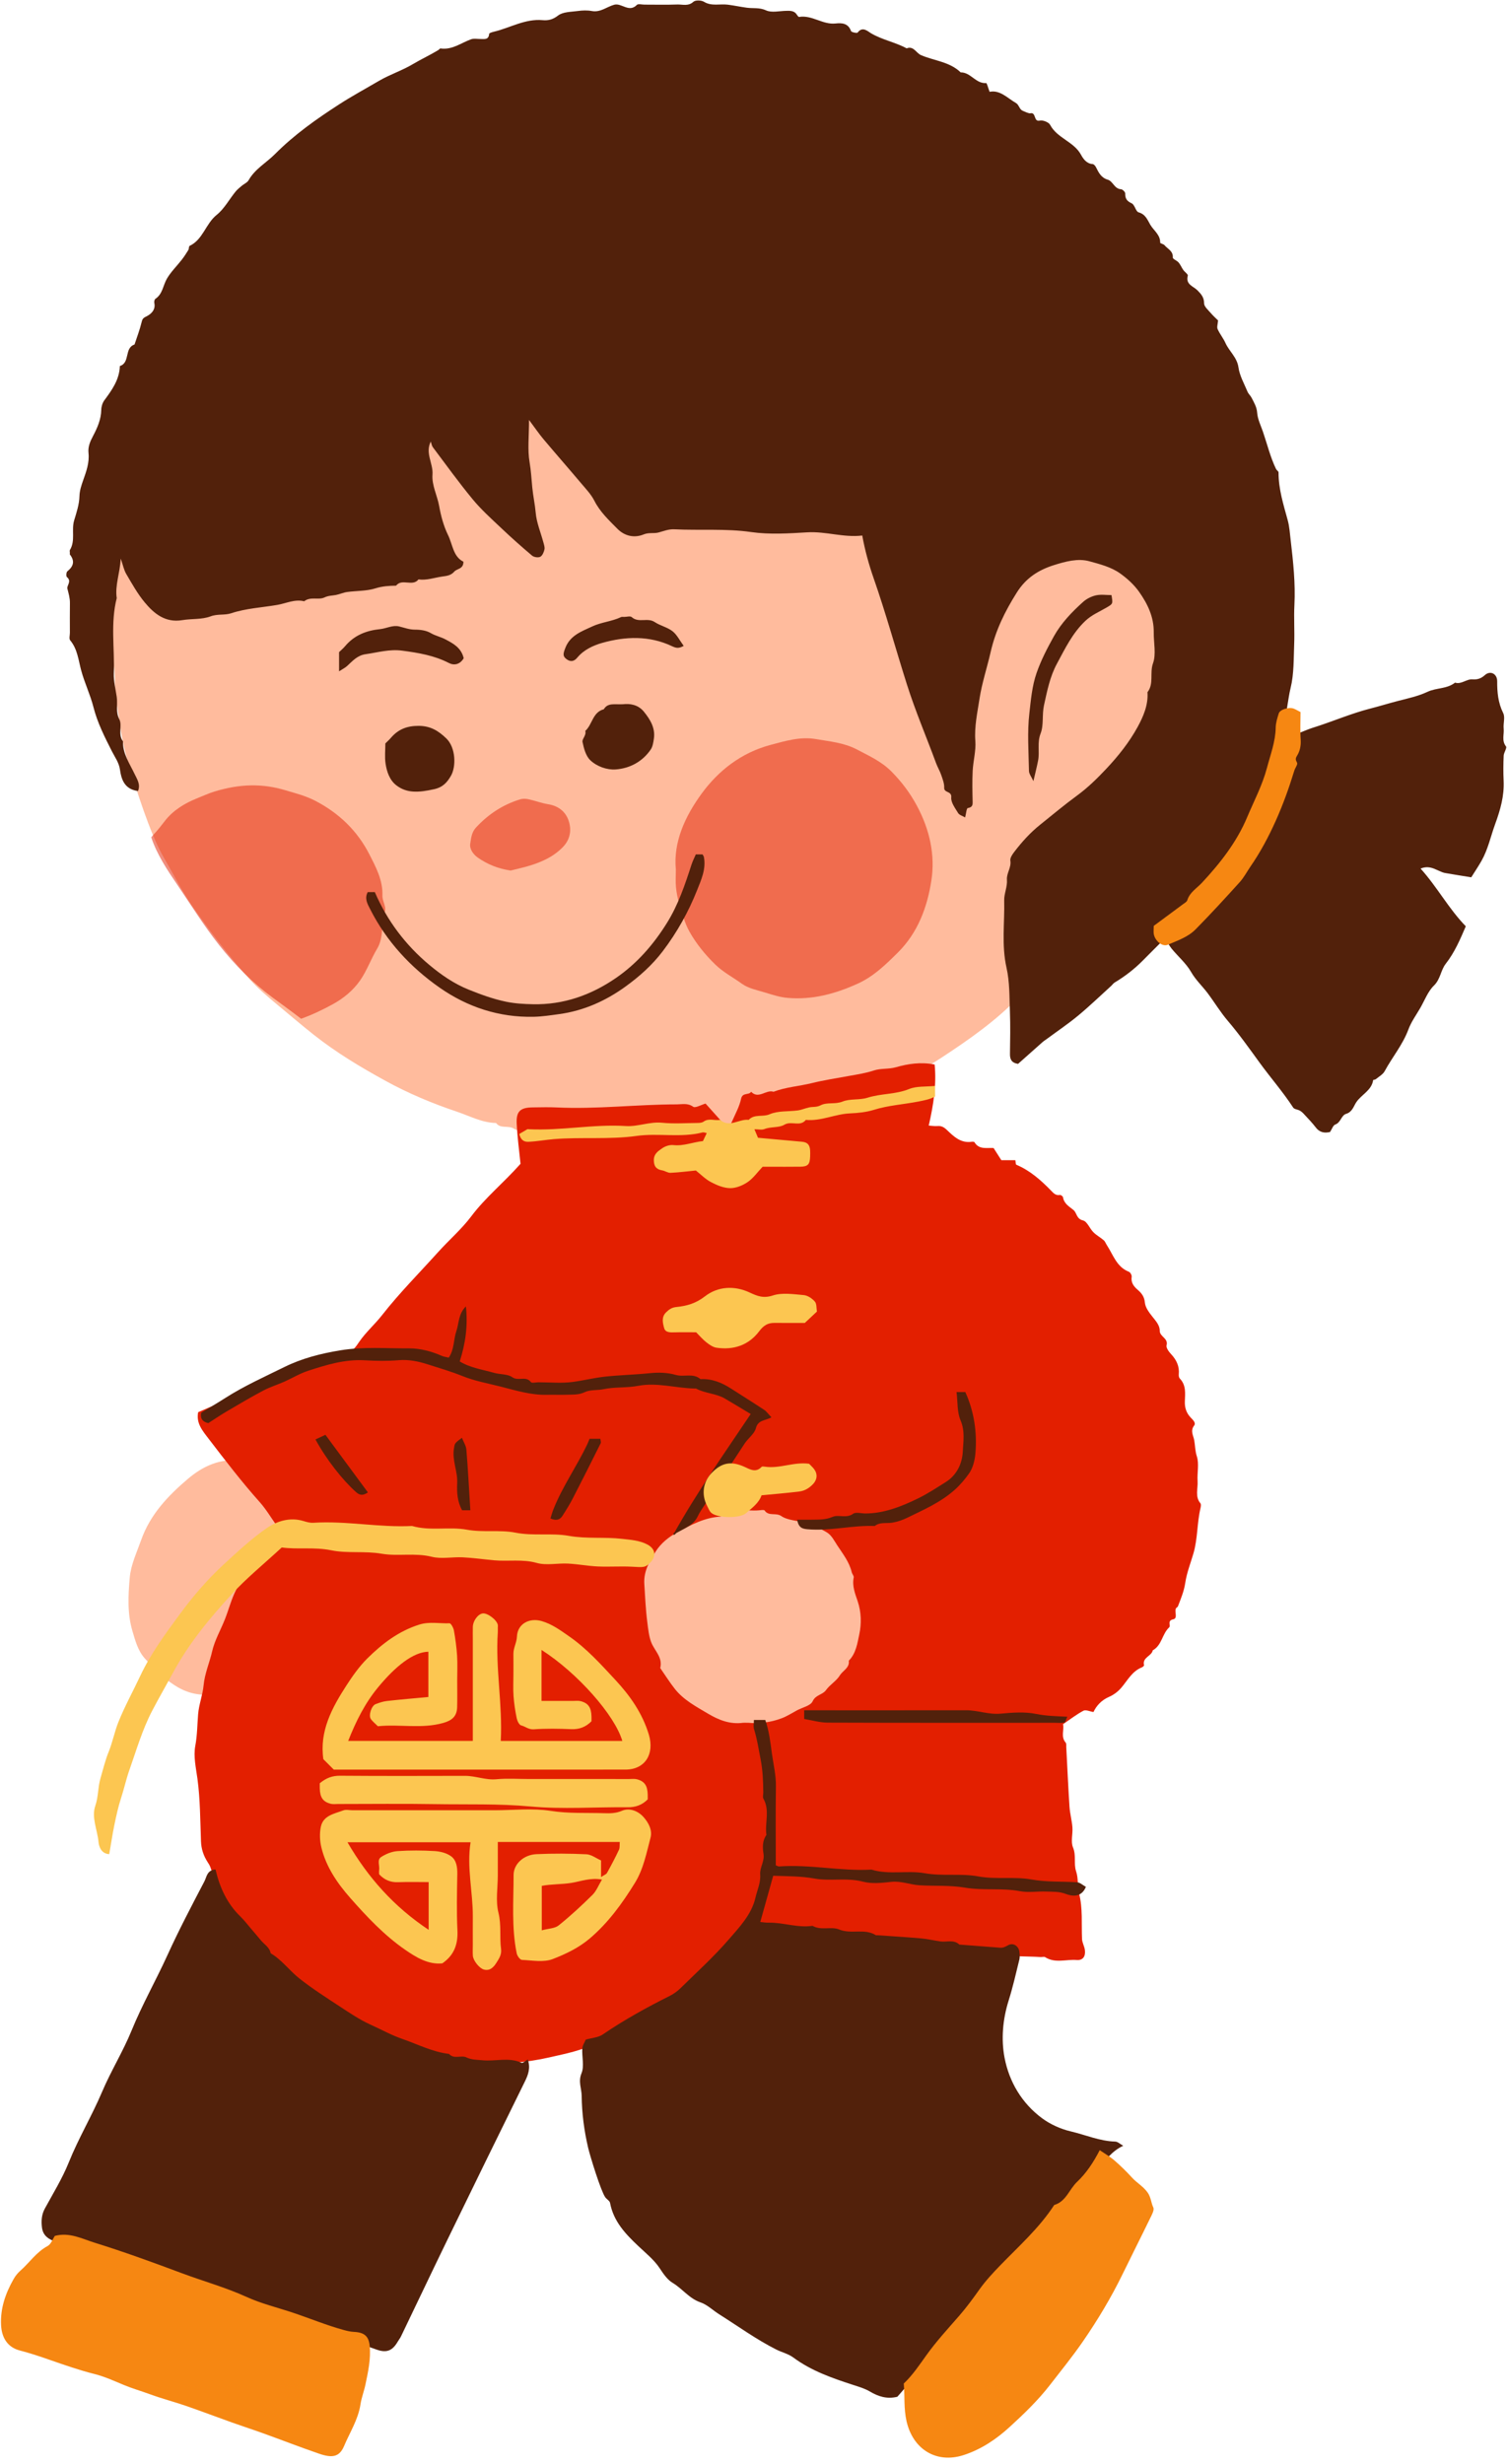 <?xml version="1.0" encoding="UTF-8" standalone="no"?><svg xmlns="http://www.w3.org/2000/svg" xmlns:xlink="http://www.w3.org/1999/xlink" fill="#000000" height="501.4" preserveAspectRatio="xMidYMid meet" version="1" viewBox="-0.2 -0.1 306.7 501.4" width="306.7" zoomAndPan="magnify"><g><g id="change1_1"><path d="M131.814,232.228c-4.035,0-7.214,0.021-10.392-0.009c-1.522-0.015-3.009,0.094-4.535-0.554 c-1.25-0.531-2.741,0.102-4.207-0.601c-1.169-0.561-2.749-0.107-4.161-0.678 c-1.273-0.515-3.004-0.11-4.096-0.801c-1.206-0.763-2.759,0.08-3.669-1.17 c-2.856-0.047-5.337-1.418-7.95-2.294c-5.025-1.683-9.907-3.736-14.555-6.288 c-5.07-2.784-10.015-5.743-14.583-9.36c-2.497-1.977-4.901-4.037-7.346-6.062 c-2.009-1.664-3.994-3.338-5.722-5.261c-4.279-4.763-8.178-9.827-11.82-15.105 c-2.094-3.033-3.719-6.33-5.561-9.488c-1.298-2.225-2.334-4.739-3.27-7.205 c-1.253-3.299-2.335-6.666-3.402-10.032c-0.656-2.068-1.249-4.167-1.689-6.289 c-0.594-2.866-0.901-5.802-1.431-8.66c-0.483-2.604,0.031-5.237-0.602-7.681 c-0.647-2.496-0.487-4.931-0.494-7.391c-0.004-1.607,0.469-3.209,0.571-4.823 c0.106-1.688-0.498-3.632,0.152-5.024c0.875-1.875,0.073-3.795,0.959-5.655c0.746-1.566,0.296-3.664,0.876-5.355 c1.466-4.275,2.28-8.729,4.085-12.93c1.665-3.876,3.376-7.711,5.21-11.51c1.819-3.767,4.125-7.211,6.358-10.708 c2.604-4.081,5.685-7.779,9.175-11.155c1.781-1.723,3.233-3.782,4.991-5.533c1.907-1.901,3.819-3.893,6.056-5.339 c2.205-1.425,3.84-3.612,6.351-4.572c5.287-4.65,11.649-7.56,17.817-10.713 c3.99-2.04,8.246-3.722,12.563-4.913c3.906-1.078,7.814-2.246,11.861-2.943c2.803-0.483,5.754-0.637,8.452-1.762 c3.032,0.456,5.948-0.692,8.954-0.644c2.542,0.041,5.096,0.156,7.625-0.025c4.296-0.307,8.568,0.23,12.752,0.801 c4.694,0.64,9.406,1.477,14.02,2.86c3.104,0.93,6.293,1.653,9.372,2.728c1.389,0.485,2.837,0.839,4.161,1.462 c4.17,1.962,8.37,3.881,12.415,6.082c4.833,2.629,9.325,5.78,13.748,9.092 c5.223,3.911,9.741,8.503,14.195,13.165c3.839,4.018,6.992,8.637,10.011,13.311 c2.675,4.141,5.042,8.46,6.996,12.991c1.749,4.056,3.235,8.199,4.515,12.438 c1.098,3.637,1.758,7.335,2.569,11.023c1.749,7.957,0.963,15.972,1.183,23.965 c0.026,0.953,0.011,1.907,0.002,2.86c-0.013,1.321-0.014,2.595-0.578,3.893c-0.508,1.169,0.563,2.726-0.691,3.844 c0.296,2.496-0.769,4.746-1.256,7.104c-0.9,4.357-2.393,8.528-3.953,12.669 c-1.137,3.02-2.344,6.039-3.834,8.895c-2.385,4.569-5.08,8.974-8.058,13.191 c-1.528,2.163-3.243,4.19-4.87,6.272c-2.993,3.829-6.629,6.993-9.966,10.461 c-4.619,4.801-10.055,8.603-15.588,12.239c-4.527,2.975-9.353,5.444-14.303,7.654 c-1.611,0.719-3.284,1.29-4.911,1.955c-1.636,0.669-3.288,1.272-4.933,1.906 c-1.644,0.634-3.472,0.794-4.949,1.86c-3.354,0.019-6.349,1.745-9.689,2.023 c-1.134,0.094-2.38,0.322-3.55,0.568c-1.184,0.25-2.405,0.366-3.545,0.65 C140.768,232.872,135.839,231.825,131.814,232.228z M147.91,304.687c-1.749-0.056-3.353,0.541-4.951,1.089 c-5.683,1.948-9.283,4.677-13.029,9.106c-1.595,1.886-2.34,4.136-3.578,6.151 c-1.391,2.265-0.909,4.87-1.652,7.253c-0.478,1.533,0.246,3.198,0.482,4.807c0.339,2.306,1.013,4.479,2.042,6.473 c1.772,3.436,4.593,6.035,7.654,8.348c0.791,0.598,1.61,1.204,2.506,1.609c3.934,1.774,9.517,2.876,12.787,2.819 c1.185-0.021,2.36-0.535,3.548-0.573c1.942-0.062,3.706-0.737,5.499-1.32c1.018-0.332,2.017-0.766,2.962-1.272 c1.047-0.56,2.146-1.121,3.005-1.915c2.433-2.251,4.86-4.527,7.078-6.984c1.101-1.219,2.051-2.764,2.514-4.325 c0.708-2.387,1.634-4.786,1.362-7.39c-0.109-1.047-0.094-2.121-0.003-3.171c0.243-2.823-0.914-5.263-1.888-7.796 c-1.066-2.77-2.942-4.876-5.069-6.78c-4.146-3.711-8.896-6.08-14.601-6.117 c-0.847-0.005-1.693-0.001-2.54-0.001C150.661,304.696,149.284,304.731,147.91,304.687z M43.418,339.299 c1.707-4.581,2.939-9.349,5.29-13.69c2.151-3.972,4.174-8.014,6.327-12.167c0.584,0.202,1.24,0.269,1.673,0.614 c0.823,0.655,1.538,1.452,2.262,2.224c0.698,0.745,1.38,0.584,2.347,0.082c-1.068-1.618-2.066-3.093-3.026-4.593 c-0.966-1.51-1.473-3.22-3.045-4.457c-1.363-1.072-2.043-2.966-3.242-4.303 c-1.255-1.4-2.474-2.892-4.66-4.073c2.304,0.319,1.624-0.832,1.48-1.805 c-4.2-0.553-7.784,1.153-10.755,3.674c-4.04,3.428-7.708,7.259-9.559,12.515 c-0.883,2.507-2.079,5.003-2.303,7.583c-0.311,3.586-0.524,7.278,0.53,10.844 c0.587,1.985,1.127,4.05,2.523,5.611c1.796,2.008,3.706,3.932,5.994,5.421c2.403,1.564,4.704,2.183,7.762,1.94 c0.459-0.036,0.892-0.392,1.816-0.823C42.682,342.669,42.891,340.715,43.418,339.299z" fill="#ffbb9d"/></g><g id="change2_1"><path d="M105.734,236.72c-0.262-2.649-0.643-5.409-0.777-8.18c-0.122-2.53,0.746-3.282,3.313-3.302 c1.589-0.012,3.18-0.068,4.765,0.009c8.191,0.398,16.343-0.613,24.52-0.622 c1.086-0.001,2.193-0.318,3.313,0.481c0.448,0.319,1.629-0.39,2.524-0.644c1.511,1.685,2.957,3.298,4.575,5.104 c0.226-0.4,0.571-0.904,0.81-1.455c0.662-1.526,1.507-3.022,1.847-4.622c0.291-1.367,1.586-0.673,2.043-1.43 c1.519,1.59,3.038-0.508,4.557,0c2.517-0.958,5.228-1.123,7.824-1.764c2.393-0.59,4.912-0.979,7.379-1.428 c1.756-0.319,3.515-0.573,5.238-1.143c1.41-0.466,2.96-0.22,4.486-0.657c2.446-0.7,5.041-1.107,7.864-0.55 c0.402,4.029-0.212,8.131-1.203,12.425c0.599,0.036,1.198,0.142,1.784,0.091c0.807-0.07,1.343,0.255,1.911,0.798 c1.402,1.339,2.818,2.73,5.036,2.405c0.191-0.028,0.515-0.017,0.58,0.093c0.928,1.572,2.542,1.087,3.889,1.18 c0.562,0.881,1.048,1.642,1.581,2.477c0.93,0,1.853,0,2.848,0c0.076,0.382,0.052,0.864,0.203,0.928 c2.771,1.167,4.958,3.106,7.02,5.215c0.517,0.529,0.968,1.099,1.856,0.935c0.181-0.033,0.591,0.272,0.621,0.463 c0.202,1.298,1.219,1.861,2.115,2.582c0.728,0.586,0.577,1.808,1.95,2.132c0.843,0.199,1.349,1.634,2.116,2.404 c0.623,0.625,1.437,1.055,2.109,1.637c0.286,0.247,0.419,0.666,0.636,0.997c1.294,1.969,1.976,4.436,4.493,5.419 c0.284,0.111,0.601,0.686,0.555,0.994c-0.182,1.212,0.412,1.968,1.247,2.687 c0.786,0.677,1.335,1.396,1.444,2.602c0.089,0.987,0.852,1.988,1.513,2.829c0.694,0.883,1.511,1.748,1.505,2.862 c-0.007,1.265,1.782,1.512,1.391,2.987c-0.13,0.489,0.461,1.301,0.915,1.785 c1.109,1.184,1.731,2.486,1.571,4.134c-0.027,0.278,0.04,0.662,0.219,0.847c1.305,1.353,1.077,3.043,1.016,4.661 c-0.05,1.312,0.345,2.399,1.225,3.31c0.455,0.471,1.075,1.046,0.664,1.589 c-0.829,1.093-0.157,1.998,0.022,3.003c0.192,1.083,0.167,2.141,0.531,3.268c0.495,1.535,0.035,3.355,0.15,5.042 c0.102,1.507-0.575,3.128,0.588,4.522c0.156,0.187,0.084,0.632,0.012,0.933c-0.727,3.046-0.561,6.229-1.444,9.25 c-0.58,1.984-1.359,3.941-1.661,5.968c-0.255,1.714-0.892,3.235-1.495,4.8 c-0.07,0.181-0.356,0.278-0.427,0.458c-0.282,0.723,0.418,1.986-0.516,2.178 c-1.321,0.271-0.443,1.277-0.834,1.637c-1.45,1.336-1.48,3.661-3.34,4.673 c-0.24,1.211-2.175,1.429-1.781,3.035c0.026,0.107-0.25,0.362-0.43,0.433c-2.033,0.797-2.936,2.702-4.254,4.216 c-0.647,0.742-1.519,1.394-2.421,1.784c-1.603,0.694-2.608,1.855-3.185,3.091 c-0.748-0.115-1.569-0.516-2.045-0.264c-1.405,0.742-2.674,1.742-4.151,2.746c0.27,1.18-0.51,2.549,0.549,3.762 c0.165,0.188,0.093,0.593,0.109,0.899c0.215,4.043,0.391,8.088,0.657,12.127c0.092,1.403,0.485,2.785,0.594,4.188 c0.106,1.369-0.373,2.917,0.118,4.089c0.692,1.651,0.116,3.342,0.621,4.833c0.519,1.53,0.24,3.074,0.61,4.516 c0.791,3.083,0.471,6.185,0.607,9.281c0.034,0.767,0.495,1.508,0.587,2.282c0.156,1.298-0.44,2.105-1.667,2.004 c-2.138-0.177-4.379,0.726-6.425-0.579c-0.226-0.144-0.625,0.001-0.941-0.023c-2.772-0.206-5.697,0.056-8.272-0.769 c-2.501-0.801-5.165,0.326-7.464-1.129c-0.076-0.048-0.208,0.001-0.314-0.007 c-2.984-0.211-5.97-0.388-8.949-0.651c-1.298-0.115-2.577-0.424-3.869-0.615c-1.293-0.191-2.722,0.464-3.873-0.633 c-0.056-0.053-0.206,0.001-0.311-0.008c-2.666-0.21-5.335-0.39-7.996-0.648c-1.402-0.136-2.796-0.386-4.185-0.629 c-1.288-0.226-2.745,0.641-3.886-0.609c-0.097-0.106-0.41-0.041-0.618-0.016 c-3.44,0.414-6.758-1.224-10.438-0.495c-1.024,1.739-2.724,3.231-3.91,5.155 c-0.593,0.962-1.588,1.672-2.374,2.52c-3.729,4.024-7.814,7.652-12.492,10.518 c-2.502,1.533-5.01,3.057-7.793,4.181c-2.732,1.103-5.413,2.274-8.262,3.073 c-1.633,0.458-3.281,0.792-4.924,1.173c-4.663,1.082-9.362,1.367-14.103,1.177 c-1.503-0.06-2.985,0.31-4.555-0.508c-1.255-0.654-3.075,0.361-4.452-0.733 c-2.761,0.039-5.245-1.028-7.795-1.888c-4.038-1.362-9.36-3.921-12.963-6.308 c-4.225-2.799-8.142-5.949-11.528-9.705c-2.171-2.408-4.241-4.924-5.972-7.685 c-0.645-1.029-1.475-1.959-2.219-2.858c-2.527-3.054-4.192-6.478-5.427-10.178 c-0.123-0.367-0.348-0.707-0.561-1.037c-0.831-1.284-1.295-2.655-1.354-4.212 c-0.162-4.256-0.151-8.544-0.721-12.75c-0.306-2.257-0.846-4.544-0.437-6.723 c0.404-2.156,0.397-4.282,0.573-6.424c0.163-1.978,0.93-3.926,1.111-5.843c0.232-2.457,1.218-4.635,1.748-6.957 c0.516-2.257,1.743-4.347,2.603-6.532c0.789-2.004,1.319-4.133,2.302-6.032c1.226-2.372,2.777-4.579,4.227-6.831 c1.292-2.006,2.639-3.976,4.052-6.098c-1.185-1.662-2.205-3.408-3.525-4.886 c-3.675-4.115-7.016-8.481-10.368-12.854c-1.308-1.706-2.577-3.19-2.14-5.423 c2.944-1.284,5.955-2.471,8.849-3.895c2.828-1.392,5.646-2.914,8.747-3.389c3.274-0.502,6.063-2.538,9.476-2.712 c0.531-0.531,1.117-1.144,1.735-1.723c0.292-0.274,0.683-0.725,0.963-0.681c1.65,0.263,2.206-0.753,3.023-1.939 c1.34-1.945,3.174-3.541,4.637-5.411c3.53-4.51,7.563-8.556,11.383-12.799c2.232-2.479,4.793-4.677,6.785-7.328 C98.586,243.577,102.274,240.61,105.734,236.72z M152.172,350.465c1.96,0.209,4.395-0.04,6.719-0.919 c1.093-0.413,2.095-1.071,3.134-1.625c1.099-0.585,2.749-0.925,3.159-1.826c0.616-1.356,2.009-1.282,2.728-2.288 c0.789-1.104,2.114-1.846,2.812-2.986c0.604-0.988,2.021-1.522,1.819-2.987c1.486-1.49,1.768-3.628,2.148-5.425 c0.442-2.093,0.423-4.43-0.356-6.726c-0.486-1.434-1.154-3.076-0.787-4.78c0.068-0.315-0.318-0.704-0.407-1.08 c-0.491-2.081-1.802-3.72-2.935-5.448c-0.608-0.927-1.166-2.045-2.046-2.601c-1.386-0.875-2.995-1.437-4.565-1.967 c-1.585-0.536-3.484-0.513-4.785-1.405c-1.118-0.767-2.56,0.105-3.397-1.135 c-0.132-0.196-0.808-0.058-1.228-0.023c-2.608,0.217-5.414-0.761-7.725,1.266 c-3.266,0.18-6.045,1.683-8.832,3.198c-1.767,0.961-3.348,2.264-4.366,3.874 c-1.245,1.968-2.506,4.023-2.333,6.662c0.167,2.566,0.268,5.116,0.599,7.679c0.182,1.41,0.314,2.867,0.799,4.142 c0.663,1.741,2.4,3.084,1.841,5.265c0.97,1.397,1.878,2.841,2.923,4.179c1.79,2.294,4.315,3.623,6.766,5.08 c2.246,1.336,4.516,2.232,7.164,1.877C151.228,350.441,151.443,350.465,152.172,350.465z" fill="#e31f00"/></g><g id="change2_2"><path d="M137.345,176.833 c-0.541-5.643,1.924-10.889,5.268-15.467c3.427-4.692,8.077-8.287,13.923-9.864 c3.046-0.821,6.153-1.755,9.299-1.209c2.803,0.486,5.718,0.729,8.319,2.097c2.469,1.298,5.02,2.443,7.04,4.474 c2.088,2.1,3.807,4.372,5.23,7.034c2.591,4.845,3.73,9.995,2.918,15.23c-0.834,5.378-2.741,10.569-6.813,14.603 c-2.468,2.445-4.891,4.838-8.17,6.33c-4.597,2.091-9.291,3.346-14.338,2.892 c-1.462-0.132-2.91-0.592-4.325-1.03c-1.681-0.519-3.548-0.86-4.919-1.852 c-1.794-1.298-3.78-2.317-5.415-3.91c-2.083-2.029-3.886-4.252-5.276-6.739 c-0.988-1.768-1.471-3.83-2.083-5.791c-0.325-1.041-0.523-2.138-0.633-3.224 C137.262,179.362,137.345,178.295,137.345,176.833z M77.631,182.151c0.113-3.147-1.35-5.843-2.668-8.422 c-2.432-4.76-6.158-8.372-11.018-10.887c-1.984-1.027-4.037-1.531-6.097-2.147 c-4.67-1.395-9.193-1.306-14.342,0.254c-1.245,0.377-2.385,0.915-3.562,1.382 c-2.551,1.015-4.93,2.465-6.593,4.627c-0.744,0.967-1.492,1.931-2.334,2.806c-0.16,0.167-0.285,0.349-0.434,0.52 c1.145,3.486,3.265,6.648,5.307,9.663c2.776,4.098,5.413,8.333,8.478,12.223 c3.239,4.111,6.832,7.718,11.045,10.823c1.894,1.396,3.812,2.767,5.668,4.212c2.223-0.795,4.375-1.824,6.455-2.961 c2.192-1.198,4.143-2.817,5.549-4.834c1.39-1.994,2.215-4.373,3.474-6.471c1.421-2.368,0.743-5.11,1.585-7.591 C78.449,184.448,77.592,183.218,77.631,182.151z M106.785,176.284c2.8-0.771,5.437-1.849,7.53-3.975 c1.517-1.541,1.851-3.451,1.23-5.353c-0.619-1.895-2.092-3.068-4.188-3.406c-1.352-0.218-2.655-0.723-3.999-1.014 c-0.545-0.118-1.18-0.141-1.704,0.02c-3.529,1.087-6.504,3.042-9.009,5.768 c-0.89,0.969-0.977,2.217-1.153,3.303c-0.16,0.989,0.6,2.12,1.535,2.775 c1.963,1.375,4.137,2.266,6.696,2.64C104.668,176.81,105.734,176.573,106.785,176.284z" fill="#e31f00" opacity="0.5"/></g><g id="change3_1"><path d="M260.666,149.732c2.315,0.149,4.258-1.105,6.329-1.75c3.929-1.224,7.733-2.894,11.709-3.906 c1.912-0.487,3.821-1.085,5.735-1.574c1.974-0.504,4.029-0.954,5.898-1.831c1.798-0.844,3.956-0.556,5.585-1.863 c1.298,0.412,2.298-0.753,3.54-0.665c0.953,0.068,1.72-0.129,2.526-0.859c1.111-1.005,2.519-0.281,2.513,1.231 c-0.009,2.26,0.184,4.402,1.228,6.499c0.423,0.849-0.017,2.093,0.093,3.141c0.125,1.198-0.45,2.455,0.473,3.634 c0.241,0.308-0.441,1.23-0.47,1.881c-0.076,1.691-0.093,3.392-0.011,5.083c0.15,3.095-0.67,5.945-1.721,8.825 c-0.907,2.484-1.444,5.107-2.753,7.441c-0.633,1.128-1.363,2.201-2.117,3.407 c-1.873-0.307-3.577-0.574-5.275-0.869c-1.563-0.272-2.888-1.802-5.034-0.909c3.414,3.794,5.707,8.152,9.199,11.744 c-1.091,2.524-2.223,5.256-4.076,7.62c-1.04,1.327-1.065,3.136-2.41,4.444 c-1.229,1.195-1.877,2.992-2.764,4.533c-0.836,1.452-1.857,2.841-2.43,4.393 c-1.149,3.109-3.28,5.623-4.827,8.485c-0.366,0.677-1.183,1.117-1.814,1.641c-0.14,0.117-0.519,0.105-0.532,0.191 c-0.318,2.108-2.377,2.916-3.432,4.489c-0.527,0.785-0.806,1.992-2.062,2.365 c-1.006,0.299-1.073,1.768-2.219,2.179c-0.446,0.16-0.671,0.933-1.054,1.513c-1.051,0.258-2.08,0.159-2.91-0.922 c-0.755-0.984-1.632-1.876-2.474-2.791c-0.231-0.251-0.506-0.486-0.804-0.647c-0.428-0.232-1.096-0.26-1.317-0.599 c-2.092-3.211-4.624-6.096-6.87-9.192c-2.075-2.86-4.145-5.771-6.445-8.471 c-1.52-1.784-2.723-3.798-4.121-5.655c-1.076-1.428-2.422-2.668-3.345-4.282 c-1.005-1.756-2.646-3.142-3.953-4.736c-0.501-0.611-0.845-1.352-1.326-2.14 c-1.578,1.578-3.063,3.046-4.528,4.533c-1.726,1.752-3.657,3.235-5.762,4.501 c-0.264,0.159-0.446,0.45-0.681,0.664c-2.232,2.025-4.403,4.123-6.721,6.045 c-2.015,1.671-4.197,3.142-6.305,4.702c-0.324,0.24-0.671,0.453-0.972,0.718 c-1.693,1.492-3.375,2.997-4.971,4.417c-1.381-0.225-1.657-0.98-1.642-2.053c0.04-2.86,0.096-5.723-0.009-8.579 c-0.11-2.988-0.045-6.049-0.695-8.935c-1.032-4.59-0.363-9.166-0.47-13.739 c-0.031-1.336,0.67-2.733,0.558-4.184c-0.103-1.333,0.928-2.453,0.693-3.878c-0.091-0.554,0.434-1.301,0.844-1.832 c1.55-2.01,3.195-3.848,5.243-5.485c2.471-1.976,4.914-4.033,7.468-5.9c2.211-1.616,4.125-3.501,5.971-5.462 c2.433-2.585,4.678-5.409,6.364-8.489c1.143-2.089,2.206-4.49,2.016-7.095c1.361-1.739,0.414-3.909,1.126-5.881 c0.676-1.875,0.123-4.185,0.151-6.303c0.042-3.142-1.272-5.835-3.005-8.277c-1.017-1.433-2.401-2.69-3.841-3.716 c-1.842-1.313-4.137-1.885-6.257-2.469c-2.329-0.642-4.843,0.039-7.218,0.787 c-3.168,0.998-5.689,2.626-7.538,5.56c-2.4,3.807-4.315,7.661-5.335,12.128 c-0.72,3.151-1.777,6.319-2.262,9.486c-0.429,2.806-1.073,5.667-0.852,8.617c0.15,2.003-0.44,4.052-0.543,6.088 c-0.106,2.113-0.057,4.237-0.006,6.354c0.019,0.783-0.21,1.048-0.996,1.205 c-0.254,0.05-0.316,1.065-0.534,1.904c-0.532-0.317-1.182-0.485-1.429-0.896 c-0.602-1.001-1.49-2.16-1.392-3.171c0.133-1.363-1.484-0.874-1.437-1.974c0.037-0.855-0.316-1.749-0.603-2.589 c-0.283-0.831-0.748-1.598-1.052-2.423c-1.963-5.33-4.204-10.558-5.923-15.978 c-2.287-7.208-4.288-14.501-6.784-21.652c-0.962-2.755-1.77-5.655-2.314-8.684 c-3.788,0.462-7.41-0.875-11.182-0.65c-3.8,0.227-7.685,0.48-11.422-0.054 c-5.229-0.748-10.433-0.301-15.639-0.562c-1.181-0.059-2.169,0.375-3.237,0.653 c-0.972,0.254-1.936-0.051-3.017,0.392c-1.842,0.754-3.818,0.389-5.345-1.158 c-1.729-1.751-3.52-3.417-4.673-5.686c-0.677-1.332-1.772-2.466-2.751-3.628c-2.522-2.991-5.103-5.932-7.622-8.926 c-0.888-1.055-1.663-2.204-2.93-3.898c0,3.374-0.323,6.049,0.112,8.594c0.296,1.73,0.385,3.433,0.551,5.155 c0.165,1.715,0.544,3.398,0.696,5.134c0.177,2.03,1.02,3.999,1.554,6c0.129,0.482,0.33,1.02,0.227,1.471 c-0.126,0.553-0.421,1.269-0.859,1.492c-0.419,0.213-1.28,0.083-1.66-0.237 c-2.141-1.805-4.236-3.671-6.269-5.597c-1.999-1.893-4.07-3.748-5.816-5.861 c-2.834-3.43-5.436-7.052-8.114-10.61c-0.218-0.29-0.264-0.71-0.417-1.15 c-1.195,2.37,0.518,4.464,0.348,6.713c-0.166,2.197,0.97,4.255,1.359,6.425c0.355,1.98,0.903,4.055,1.806,5.896 c0.952,1.938,1.032,4.389,3.133,5.423c0.003,1.534-1.307,1.374-1.854,2.004c-0.692,0.797-1.504,0.876-2.469,1.013 c-1.607,0.227-3.163,0.815-4.828,0.586c-1.206,1.548-3.354-0.282-4.558,1.271 c-1.424,0.02-2.783,0.098-4.213,0.549c-1.811,0.571-3.827,0.475-5.745,0.74 c-0.774,0.107-1.512,0.455-2.284,0.605c-0.781,0.152-1.513,0.109-2.342,0.506c-1.209,0.578-2.86-0.245-4.12,0.779 c-1.9-0.485-3.662,0.423-5.44,0.731c-3.143,0.543-6.367,0.691-9.436,1.709c-1.326,0.44-2.745,0.083-4.186,0.631 c-1.752,0.666-3.824,0.441-5.73,0.763c-3.447,0.582-5.751-1.298-7.69-3.646 c-1.447-1.752-2.574-3.78-3.732-5.751c-0.473-0.805-0.653-1.782-1.123-3.129 c-0.15,3.005-1.201,5.438-0.811,8.044c-1.295,5.058-0.411,10.206-0.594,15.309 c-0.057,1.597,0.369,3.215,0.598,4.819c0.214,1.501-0.267,2.985,0.533,4.554c0.643,1.261-0.341,3.074,0.734,4.453 c-0.069,2.524,1.344,4.507,2.363,6.65c0.5,1.053,1.259,2.128,0.691,3.47c-0.137-0.022-0.286-0.04-0.432-0.071 c-2.306-0.487-2.96-2.285-3.232-4.264c-0.198-1.442-1.037-2.552-1.654-3.769c-1.465-2.89-2.942-5.804-3.736-8.931 c-0.66-2.595-1.83-4.986-2.516-7.545c-0.563-2.098-0.744-4.304-2.228-6.086 c-0.262-0.315-0.059-1.022-0.06-1.548c-0.003-2.013-0.022-4.026,0.007-6.038 c0.015-1.032-0.283-1.967-0.522-2.945c-0.151-0.618,0.95-1.486-0.092-2.341 c-0.184-0.151-0.134-0.987,0.085-1.164c1.253-1.012,1.575-2.083,0.527-3.416 c-0.051-0.065-0.007-0.207-0.007-0.313c0-0.212-0.082-0.474,0.012-0.628c1.149-1.881,0.266-4.042,0.853-6.003 c0.486-1.624,1.038-3.223,1.084-4.971c0.028-1.065,0.381-2.151,0.744-3.172c0.644-1.812,1.303-3.624,1.096-5.57 c-0.139-1.307,0.348-2.377,0.912-3.447c0.888-1.685,1.645-3.385,1.686-5.352c0.014-0.658,0.243-1.419,0.631-1.942 c1.561-2.104,3.062-4.206,3.152-6.965c2.146-0.673,0.859-3.688,2.984-4.375c0.488-1.492,1.061-2.965,1.426-4.487 c0.159-0.661,0.261-0.881,0.96-1.219c0.921-0.445,1.954-1.31,1.64-2.752c-0.056-0.259,0.035-0.713,0.218-0.835 c1.493-0.995,1.56-2.759,2.353-4.118c0.813-1.394,2.017-2.556,3.018-3.845c0.489-0.63,0.927-1.304,1.343-1.986 c0.148-0.242,0.077-0.745,0.249-0.827c2.742-1.301,3.265-4.51,5.511-6.311c1.544-1.238,2.548-3.141,3.827-4.72 c0.362-0.447,0.828-0.816,1.27-1.193c0.464-0.395,1.131-0.657,1.407-1.148c1.296-2.303,3.608-3.544,5.388-5.334 c3.892-3.915,8.365-7.079,12.986-10.065c2.661-1.72,5.44-3.223,8.166-4.821c2.221-1.301,4.665-2.077,6.874-3.391 c1.685-1.002,3.48-1.835,5.167-2.851c0.172-0.104,0.341-0.367,0.482-0.347c2.375,0.342,4.181-1.142,6.226-1.868 c0.564-0.2,1.253-0.051,1.884-0.057c0.79-0.007,1.685,0.23,1.781-1.053c0.013-0.176,0.663-0.354,1.039-0.445 c3.277-0.793,6.294-2.656,9.848-2.334c1.129,0.102,2.08-0.121,3.135-0.939c0.99-0.767,2.642-0.739,4.021-0.926 c0.936-0.128,1.929-0.164,2.851,0.005c1.776,0.326,3.046-0.871,4.569-1.281c1.498-0.403,2.994,1.687,4.598,0.037 c0.26-0.267,1.016-0.056,1.543-0.056c2.224-0.002,4.451,0.056,6.672-0.025c1.089-0.04,2.231,0.414,3.288-0.551 c0.404-0.369,1.597-0.337,2.138-0.008c1.579,0.961,3.243,0.39,4.852,0.593c1.295,0.164,2.576,0.441,3.87,0.618 c1.296,0.178,2.56-0.085,3.916,0.536c1.138,0.521,2.705,0.128,4.082,0.1c0.856-0.018,1.685-0.054,2.216,0.807 c0.108,0.175,0.318,0.451,0.44,0.431c2.63-0.433,4.799,1.621,7.416,1.336c1.291-0.14,2.588-0.069,3.153,1.547 c0.086,0.245,1.234,0.462,1.352,0.299c0.973-1.333,2.062-0.247,2.658,0.109c2.309,1.38,4.976,1.841,7.307,3.106 c1.411-0.56,1.936,0.953,2.923,1.379c2.692,1.162,5.841,1.334,8.079,3.516c2.026-0.047,3.053,2.323,5.174,2.169 c0.165-0.012,0.404,0.992,0.708,1.782c2.113-0.442,3.615,1.272,5.397,2.298c0.528,0.304,0.708,1.25,1.238,1.507 c0.502,0.243,1.375,0.619,1.604,0.567c1.331-0.305,0.616,1.795,1.985,1.484c0.623-0.141,1.809,0.325,2.089,0.857 c1.441,2.741,4.828,3.392,6.301,6.109c0.431,0.795,1.114,1.803,2.361,1.881c0.24,0.015,0.538,0.365,0.671,0.63 c0.548,1.094,1.048,2.148,2.401,2.546c1.075,0.317,1.333,1.869,2.702,1.944c0.315,0.017,0.862,0.564,0.854,0.856 c-0.027,1.044,0.335,1.56,1.324,2.016c0.622,0.287,0.816,1.67,1.403,1.831c1.419,0.389,1.802,1.548,2.382,2.533 c0.696,1.182,2.036,2.019,2.005,3.632c-0.003,0.164,0.676,0.267,0.887,0.524c0.63,0.767,1.773,1.161,1.679,2.503 c-0.021,0.305,0.845,0.613,1.189,1.018c0.379,0.446,0.601,1.022,0.94,1.508c0.293,0.419,1.004,0.887,0.927,1.168 c-0.497,1.809,1.127,2.136,1.961,2.978c0.748,0.757,1.357,1.431,1.355,2.657c-0.001,0.64,0.791,1.316,1.301,1.911 c0.549,0.642,1.187,1.208,1.539,1.56c-0.052,0.747-0.273,1.346-0.088,1.766c0.436,0.988,1.156,1.85,1.598,2.835 c0.766,1.707,2.355,2.891,2.644,4.964c0.237,1.699,1.167,3.308,1.841,4.935c0.187,0.452,0.611,0.801,0.834,1.244 c0.487,0.968,1.045,1.845,1.132,3.051c0.096,1.331,0.757,2.626,1.2,3.926c0.852,2.506,1.477,5.091,2.628,7.49 c0.129,0.268,0.523,0.487,0.522,0.727c-0.009,3.366,0.991,6.514,1.866,9.714c0.362,1.325,0.451,2.795,0.614,4.178 c0.508,4.33,0.972,8.683,0.748,13.074c-0.135,2.641,0.057,5.298-0.046,7.942c-0.117,2.988-0.026,6.061-0.725,8.926 c-0.633,2.597-0.677,5.331-1.762,7.832C260.469,148.243,260.666,148.959,260.666,149.732 c-0,0.047-0-0.047-0-0.142c-0.165,0.059-0.349,0.091-0.482,0.192 c-0.04,0.03,0.066,0.251,0.105,0.385C260.415,150.069,260.541,149.972,260.666,149.732z M165.543,382.158 c3.232,0.587,6.594-0.23,9.912,0.643c1.783,0.469,3.811,0.25,5.693,0.038c2.018-0.227,3.842,0.569,5.779,0.691 c3.092,0.195,6.162-0.046,9.299,0.488c3.636,0.618,7.443,0.013,11.165,0.717 c1.738,0.329,3.594-0.003,5.391,0.076c1.303,0.057,2.557-0.041,3.921,0.48c1.15,0.439,3.148,0.853,4.097-1.439 c-0.626-0.34-1.187-0.887-1.784-0.928c-3.09-0.211-6.166-0.013-9.287-0.572 c-3.541-0.634-7.208,0.034-10.861-0.633c-3.534-0.645-7.21,0.001-10.858-0.64c-3.541-0.623-7.274,0.363-10.842-0.737 c-6.287,0.354-12.514-1.104-18.806-0.645c-0.179,0.013-0.369-0.119-0.677-0.227c0-5.343-0.053-10.73,0.025-16.115 c0.033-2.282-0.527-4.502-0.824-6.707c-0.298-2.21-0.562-4.543-1.34-6.757c-0.694,0-1.404,0-2.311,0 c0,0.669-0.147,1.324,0.026,1.878c0.63,2.014,0.939,4.078,1.337,6.138c0.438,2.262,0.523,4.486,0.543,6.746 c0.004,0.424-0.156,0.936,0.026,1.257c1.35,2.379,0.264,4.935,0.611,7.378c-0.849,1.185-0.793,2.576-0.589,3.861 c0.242,1.525-0.789,2.752-0.679,4.193c0.127,1.656-0.601,3.141-0.957,4.694c-0.794,3.46-3.249,5.986-5.436,8.52 c-3.037,3.52-6.51,6.665-9.837,9.93c-0.637,0.625-1.405,1.17-2.203,1.57 c-4.688,2.35-9.268,4.872-13.608,7.837c-0.927,0.634-2.245,0.696-3.452,1.041 c-0.221,0.535-0.667,1.157-0.708,1.804c-0.107,1.688,0.438,3.582-0.158,5.032 c-0.712,1.732,0.008,3.083,0.028,4.61c0.047,3.609,0.5,7.105,1.325,10.605 c0.391,1.658,2.544,8.674,3.462,10.012c0.291,0.424,0.913,0.736,0.993,1.172c0.692,3.737,3.116,6.294,5.731,8.763 c1.537,1.451,3.248,2.823,4.385,4.556c0.762,1.162,1.578,2.33,2.635,2.961c1.986,1.186,3.349,3.173,5.66,3.961 c1.369,0.467,2.503,1.605,3.768,2.402c3.858,2.432,7.555,5.128,11.642,7.188c1.136,0.572,2.452,0.872,3.452,1.613 c3.716,2.754,7.984,4.222,12.301,5.624c1.116,0.362,2.275,0.703,3.272,1.292c1.727,1.021,3.475,1.607,5.62,1.083 c0.812-0.928,1.708-1.942,2.594-2.964c0.798-0.922,1.836-1.525,2.472-2.726c0.98-1.853,2.29-3.618,3.786-5.089 c2.142-2.106,3.414-4.879,5.77-6.838c1.527-1.27,2.52-3.169,3.825-4.725c0.798-0.951,1.042-2.454,2.583-2.695 c0.526-1.835,2.204-2.676,3.381-3.954c1.253-1.36,2.381-2.835,3.618-4.211c0.848-0.944,1.764-1.832,2.694-2.698 c0.918-0.856,1.33-2.215,2.651-2.665c0.699-2.24,3.125-2.962,4.27-4.843c0.375-0.616,1.739-0.982,1.718-1.418 c-0.056-1.168,1.819-0.429,1.375-1.648c1.634-1.568,2.903-3.547,5.237-4.597c-0.606-0.331-1.116-0.843-1.639-0.857 c-3.151-0.085-6.027-1.365-9.025-2.067c-2.056-0.481-4.154-1.421-5.85-2.675c-4.131-3.054-6.712-7.443-7.644-12.332 c-0.718-3.769-0.371-7.803,0.837-11.637c0.86-2.73,1.489-5.533,2.175-8.315c0.123-0.499,0.063-1.06,0.008-1.584 c-0.117-1.12-1.199-1.909-2.209-1.386c-0.57,0.295-1.042,0.596-1.687,0.546 c-2.772-0.213-5.545-0.424-8.317-0.636c-1.145-1.089-2.572-0.46-3.867-0.642 c-1.294-0.182-2.573-0.498-3.87-0.613c-2.98-0.263-5.967-0.44-8.952-0.651 c-0.105-0.007-0.238,0.041-0.314-0.007c-2.3-1.452-4.999-0.133-7.466-1.161 c-1.6-0.666-3.687,0.264-5.414-0.74c-3.032,0.456-5.947-0.709-8.953-0.645c-0.574,0.012-1.15-0.095-1.682-0.143 c0.909-3.247,1.756-6.276,2.631-9.401C160.026,381.695,162.755,381.652,165.543,382.158z M41.4,382.731 c-2.592,4.952-5.196,9.908-7.511,14.992c-2.354,5.17-5.163,10.108-7.32,15.39 c-1.733,4.243-4.188,8.195-5.993,12.448c-2.065,4.867-4.792,9.421-6.773,14.349 c-1.313,3.264-3.19,6.306-4.881,9.411c-0.68,1.248-0.745,2.567-0.58,3.87 c0.13,1.024,0.624,1.845,1.741,2.428c3.079,1.605,6.431,2.442,9.677,3.473 c8.607,2.733,17.174,5.603,25.73,8.472c10.314,3.458,20.679,6.779,30.927,10.439 c2.089,0.746,3.258,0.244,4.354-1.647c0.199-0.343,0.458-0.655,0.629-1.011 c3.186-6.621,6.334-13.261,9.547-19.869c5.186-10.665,10.398-21.319,15.644-31.955 c0.694-1.408,1.219-2.753,0.629-4.547c-0.485,0.274-1.02,0.793-1.265,0.68 c-2.612-1.2-5.342-0.245-7.995-0.52c-1.105-0.115-2.164-0.057-3.26-0.587 c-1.04-0.503-2.501,0.443-3.517-0.7c-3.381-0.403-6.37-1.967-9.526-3.057 c-2.263-0.781-4.298-1.931-6.432-2.892c-2.239-1.009-4.309-2.421-6.376-3.774 c-2.761-1.807-5.552-3.597-8.134-5.64c-2.022-1.6-3.563-3.781-5.835-5.124 c-0.214-1.235-1.315-1.795-2.016-2.661c-0.7-0.865-1.462-1.713-2.153-2.548 c-0.621-0.749-1.311-1.608-2.058-2.336c-2.64-2.577-4.124-5.811-4.996-9.499 C41.918,380.425,41.861,381.85,41.4,382.731z M141.81,308.435c0.372-0.803,0.906-1.534,1.391-2.282 c2.705-4.173,5.399-8.353,8.14-12.503c0.724-1.096,2.012-1.988,2.308-3.159c0.421-1.663,1.885-1.484,3.157-2.175 c-0.639-0.671-0.99-1.2-1.477-1.523c-2.236-1.48-4.513-2.898-6.769-4.347 c-1.89-1.214-3.896-2.035-6.197-1.905c-1.482-1.308-3.357-0.372-5.032-0.861 c-1.646-0.48-3.509-0.538-5.233-0.359c-3.087,0.321-6.196,0.382-9.254,0.718 c-2.13,0.234-4.324,0.782-6.483,1.069c-2.288,0.304-4.648,0.068-6.977,0.068c-0.529,0-1.348,0.218-1.539-0.036 c-1.008-1.341-2.56-0.127-3.776-0.99c-0.967-0.687-2.494-0.539-3.734-0.897 c-2.324-0.669-4.777-0.99-6.973-2.318c1.151-3.6,1.694-7.191,1.258-11.197c-1.563,1.537-1.384,3.392-1.934,4.996 c-0.607,1.769-0.408,3.751-1.557,5.427c-0.453-0.111-0.969-0.162-1.418-0.361 c-2.118-0.938-4.43-1.532-6.634-1.52c-4.671,0.027-9.329-0.375-14.05,0.4 c-3.986,0.654-7.793,1.637-11.331,3.382c-4.046,1.996-8.186,3.848-12.009,6.288 c-1.577,1.007-3.191,1.956-4.936,3.022c-0.205,0.917,0.029,1.799,1.448,2.114c1.204-0.771,2.432-1.61,3.711-2.363 c2.464-1.45,4.926-2.91,7.45-4.249c1.376-0.73,2.892-1.191,4.322-1.826c1.61-0.715,3.139-1.658,4.801-2.201 c3.729-1.218,7.482-2.373,11.511-2.144c2.321,0.132,4.669,0.174,6.981-0.021c2.008-0.17,3.979,0.245,5.735,0.803 c2.412,0.767,4.873,1.49,7.235,2.438c2.493,1.002,5.116,1.467,7.697,2.121c3.118,0.791,6.193,1.761,9.465,1.681 c1.375-0.034,2.753,0.033,4.128-0.017c1.204-0.044,2.357,0.063,3.592-0.531c1.097-0.527,2.536-0.324,3.847-0.603 c2.267-0.482,4.659-0.222,7.029-0.679c3.804-0.733,7.634,0.479,11.47,0.553c0.104,0.002,0.228-0.028,0.31,0.016 c1.833,0.998,4.026,0.963,5.832,2.018c1.8,1.051,3.578,2.141,5.265,3.154 c-5.345,7.981-10.805,15.689-15.792,24.595C139.023,310.868,140.915,310.369,141.81,308.435z M75.147,184.928 c3.315,6.546,8.223,11.824,14.144,15.96c5.646,3.944,12.097,6.075,19.137,5.917 c1.737-0.039,3.434-0.308,5.152-0.541c5.066-0.687,9.564-2.742,13.551-5.633c2.767-2.006,5.382-4.312,7.564-7.189 c2.928-3.86,5.223-7.994,6.975-12.402c0.82-2.062,1.857-4.306,1.388-6.731 c-0.036-0.185-0.177-0.349-0.28-0.543c-0.408,0-0.826,0-1.371,0c-0.276,0.647-0.638,1.339-0.875,2.072 c-1.332,4.116-2.685,8.168-5.026,11.916c-2.771,4.438-6.121,8.251-10.379,11.175 c-5.033,3.457-10.635,5.454-16.848,5.322c-1.835-0.039-3.627-0.129-5.481-0.513 c-2.656-0.55-5.1-1.452-7.589-2.449c-3.019-1.209-5.644-3.041-8.051-5.054c-4.808-4.02-8.556-8.957-11.075-14.799 c-0.483,0-0.982,0-1.446,0C73.919,182.776,74.629,183.903,75.147,184.928z M78.267,155.264 c0.247,1.667,0.822,3.374,2.182,4.428c2.121,1.645,4.504,1.51,7.715,0.797c1.781-0.396,2.63-1.385,3.402-2.706 c1.089-1.862,1.015-5.747-0.936-7.625c-1.629-1.569-3.233-2.543-5.626-2.554c-2.371-0.011-4.165,0.699-5.655,2.444 c-0.341,0.399-0.74,0.748-1.122,1.131C78.227,152.536,78.068,153.927,78.267,155.264z M122.685,144.226 c-2.287,0.586-2.313,3.106-3.768,4.404c0.264,0.892-0.691,1.624-0.563,2.252c0.267,1.313,0.674,2.856,1.582,3.718 c1.339,1.273,3.39,1.997,5.15,1.872c2.855-0.203,5.437-1.551,7.139-4.038c0.421-0.615,0.544-1.48,0.654-2.251 c0.312-2.174-0.775-3.904-2.043-5.472c-1.208-1.494-2.961-1.66-4.225-1.508 C124.868,143.302,123.507,142.843,122.685,144.226z M164.122,311.083c4.606,0.414,9.118-0.844,13.703-0.666 c1.069-0.838,2.35-0.485,3.539-0.672c1.051-0.165,2.108-0.526,3.068-0.995c3.384-1.653,6.835-3.143,9.72-5.737 c1.115-1.002,2.052-2.136,2.861-3.274c0.809-1.137,1.192-2.741,1.307-4.178c0.346-4.295-0.286-8.477-2.06-12.395 c-0.561,0-1.059,0-1.788,0c0.249,2.004,0.093,4.065,0.815,5.748c0.941,2.192,0.563,4.337,0.451,6.438 c-0.13,2.451-1.276,4.759-3.446,6.119c-1.827,1.144-3.624,2.338-5.595,3.308 c-3.695,1.819-7.182,3.091-10.785,3.093c-0.846,0.001-1.935-0.336-2.491,0.066 c-1.387,1.004-2.944,0.092-4.199,0.635c-1.413,0.612-2.789,0.539-4.208,0.566 c-0.927,0.018-1.854,0.003-2.985,0.003C162.324,310.764,163.057,310.987,164.122,311.083z M210.71,348.671 c-2.332-0.479-4.855-0.288-7.264-0.064c-2.424,0.226-4.666-0.696-7.034-0.692 c-10.251,0.017-20.503,0.007-30.754,0.007c-0.712,0-1.424,0-2.193,0c0,0.701,0,1.198,0,1.768 c1.611,0.262,3.191,0.736,4.772,0.742c15.43,0.056,30.86,0.034,46.29,0.034c0.634,0,1.285,0.08,1.893-0.044 c0.21-0.043,0.317-0.595,0.603-1.188C214.558,349.114,212.66,349.071,210.71,348.671z M211.074,154.637 c0.341-1.798-0.234-3.586,0.512-5.497c0.662-1.694,0.256-3.785,0.685-5.731c0.64-2.909,1.2-5.799,2.627-8.445 c1.664-3.084,3.168-6.242,5.796-8.726c1.289-1.219,2.84-1.847,4.296-2.702c1.31-0.77,1.327-0.74,1.015-2.541 c-1.058,0-2.153-0.174-3.159,0.051c-0.926,0.208-1.896,0.688-2.601,1.322c-2.3,2.066-4.453,4.297-5.971,7.027 c-1.332,2.395-2.594,4.817-3.506,7.431c-0.936,2.683-1.163,5.501-1.478,8.235 c-0.445,3.861-0.145,7.813-0.078,11.724c0.01,0.582,0.489,1.156,0.903,2.067 C210.506,157.149,210.834,155.902,211.074,154.637z M90.407,129.98c-0.903-0.48-1.99-0.695-2.965-1.268 c-0.893-0.526-2.105-0.69-3.175-0.687c-1.161,0.004-2.162-0.393-3.235-0.654 c-1.324-0.322-2.582,0.416-3.861,0.547c-2.862,0.292-5.274,1.261-7.148,3.483 c-0.407,0.482-0.9,0.891-1.217,1.201c0,1.291,0,2.428,0,3.905c0.711-0.463,1.229-0.713,1.637-1.084 c1.123-1.022,2.065-2.164,3.782-2.404c2.485-0.348,4.816-1.073,7.483-0.712c3.31,0.447,6.471,0.969,9.468,2.515 c1.024,0.528,2.239,0.323,2.996-0.985C93.651,131.63,91.908,130.778,90.407,129.98z M136.662,128.342 c-1.054-0.82-2.501-1.116-3.627-1.865c-1.452-0.966-3.283,0.251-4.67-1.004 c-0.29-0.262-1.02-0.04-1.546-0.037c-0.207,0.001-0.446-0.049-0.618,0.033 c-1.871,0.892-3.994,1.03-5.853,1.897c-2.13,0.994-4.45,1.786-5.456,4.287 c-0.539,1.34-0.567,1.806,0.23,2.394c0.834,0.616,1.554,0.416,2.158-0.318c1.329-1.614,3.292-2.505,5.067-3.006 c4.727-1.333,9.6-1.527,14.216,0.669c0.847,0.403,1.392,0.501,2.38-0.065 C138.113,130.202,137.565,129.044,136.662,128.342z M119.322,293.792c-2.145,4.507-5.065,8.611-6.906,13.274 c-0.237,0.601-0.403,1.23-0.592,1.82c1.154,0.502,1.911,0.294,2.421-0.495c0.747-1.157,1.481-2.331,2.113-3.553 c1.929-3.732,3.814-7.488,5.688-11.248c0.11-0.221-0.034-0.568-0.065-0.91c-0.793,0-1.501,0-2.198,0 C119.62,293.072,119.489,293.44,119.322,293.792z M72.242,303.506c0.726,0.65,1.373,0.817,2.435,0.08 c-2.832-3.838-5.651-7.658-8.646-11.717c-0.465,0.216-1.17,0.543-2.026,0.941 C66.244,296.929,69.505,301.055,72.242,303.506z M94.719,294.897c-0.066-0.811-0.585-1.586-0.911-2.419 c-1.553,1.139-1.447,1.157-1.617,2.144c-0.418,2.418,0.77,4.663,0.656,7.037c-0.093,1.938,0.036,3.834,0.998,5.562 c0.427,0,0.845,0,1.678,0C95.256,302.942,95.047,298.915,94.719,294.897z M137.345,311.688 c-0.165,0.059-0.349,0.091-0.482,0.192c-0.04,0.03,0.066,0.251,0.105,0.385c0.126-0.098,0.251-0.196,0.377-0.293 C137.345,311.877,137.345,311.783,137.345,311.688z" fill="#52210b"/></g><g id="change4_1"><path d="M10.956,454.878c2.983-0.792,5.489,0.571,8.048,1.366c5.991,1.863,11.898,4.015,17.765,6.21 c4.395,1.644,8.931,2.892,13.241,4.856c2.986,1.361,6.299,2.155,9.462,3.215 c3.442,1.153,6.804,2.55,10.319,3.511c0.694,0.19,1.36,0.343,2.054,0.375c2.074,0.096,3.004,0.864,3.194,2.823 c0.261,2.688-0.324,5.298-0.867,7.901c-0.282,1.353-0.802,2.662-1.008,4.022c-0.467,3.086-2.164,5.688-3.337,8.474 c-0.942,2.24-2.393,2.492-5.094,1.562c-3.796-1.307-7.541-2.761-11.318-4.125 c-2.121-0.766-4.267-1.459-6.391-2.217c-3.137-1.12-6.25-2.305-9.398-3.391c-2.413-0.833-4.896-1.471-7.289-2.353 c-1.747-0.644-3.54-1.151-5.264-1.865c-1.989-0.824-3.972-1.74-6.047-2.261 c-3.064-0.77-6.029-1.804-8.999-2.841c-2.044-0.713-4.087-1.399-6.191-1.945 c-2.49-0.646-3.687-2.579-3.819-5.154c-0.176-3.446,0.916-6.511,2.577-9.425 c0.349-0.613,0.822-1.192,1.35-1.659c1.863-1.644,3.249-3.788,5.536-5.014 C10.188,456.566,10.529,455.507,10.956,454.878z M184.29,492.56c1.293,5.741,6.077,8.716,11.63,6.917 c3.607-1.168,6.67-3.255,9.36-5.716c2.912-2.664,5.775-5.41,8.237-8.593c2.235-2.89,4.549-5.737,6.622-8.739 c3.033-4.392,5.786-8.972,8.132-13.784c1.848-3.792,3.756-7.554,5.599-11.349c0.34-0.7,0.893-1.678,0.648-2.197 c-0.464-0.982-0.471-2.08-1.153-3.042c-0.891-1.257-2.196-1.96-3.188-3.047 c-1.135-1.244-2.348-2.43-3.621-3.53c-0.896-0.774-1.95-1.364-2.946-2.044 c-1.264,2.45-2.701,4.646-4.602,6.443c-1.608,1.52-2.24,4.003-4.655,4.709 c-3.031,4.668-7.167,8.343-10.998,12.297c-1.507,1.554-2.997,3.16-4.246,4.919 c-1.294,1.823-2.603,3.612-4.071,5.3c-2.292,2.633-4.67,5.215-6.698,8.043 c-1.43,1.993-2.77,4.024-4.61,5.774C183.963,487.43,183.703,489.952,184.29,492.56z M234.615,189.98 c0.268,1.411,1.761,2.63,2.836,2.171c1.991-0.849,4.128-1.57,5.672-3.137c3.077-3.123,6.045-6.356,8.984-9.61 c0.861-0.954,1.467-2.136,2.204-3.204c2.021-2.931,3.676-6.042,5.137-9.301c1.489-3.325,2.705-6.721,3.767-10.19 c0.171-0.56,0.737-1.258,0.559-1.607c-0.301-0.591-0.384-0.807,0.013-1.45 c0.563-0.911,0.806-2.014,0.727-3.196c-0.127-1.889-0.034-3.792-0.034-5.657 c-0.494-0.255-0.915-0.517-1.368-0.698c-0.963-0.384-2.806,0.16-3.061,0.966 c-0.299,0.943-0.609,1.932-0.625,2.906c-0.047,2.854-1.062,5.464-1.774,8.164 c-0.932,3.536-2.645,6.748-4.043,10.077c-2.119,5.046-5.483,9.338-9.211,13.338 c-1.042,1.118-2.47,1.918-2.961,3.533c-0.103,0.338-0.571,0.583-0.901,0.83 c-1.956,1.459-3.921,2.906-5.932,4.393C234.603,189.136,234.538,189.572,234.615,189.98z" fill="#f68712"/></g><g id="change5_1"><path d="M122.128,378.477c0,1.126,0,2.049,0,3.379c0.585-0.394,1.04-0.539,1.209-0.843 c0.86-1.543,1.682-3.111,2.435-4.709c0.199-0.421,0.109-0.979,0.161-1.584c-8.275,0-16.401,0-24.823,0 c0,2.202,0,4.496,0,6.789c0,2.542-0.468,5.201,0.129,7.594c0.627,2.512,0.207,4.951,0.535,7.391 c0.154,1.146-0.432,1.993-0.937,2.794c-0.527,0.835-1.281,1.744-2.564,1.391c-0.909-0.25-2.163-1.796-2.237-2.812 c-0.054-0.738-0.011-1.482-0.011-2.224c0-1.907-0.011-3.813,0.002-5.72c0.035-5.007-1.266-9.957-0.458-15.146 c-8.38,0-16.581,0-25.05,0c4.173,7.182,9.454,13.123,16.523,17.819c0-3.369,0-6.41,0-9.713 c-2.049,0-4.137-0.059-6.22,0.019c-1.544,0.058-2.78-0.452-3.868-1.616c0-0.249-0.039-0.565,0.007-0.868 c0.136-0.898-0.487-2.071,0.419-2.648c0.967-0.616,2.163-1.112,3.291-1.189c2.53-0.173,5.087-0.16,7.62-0.007 c1.143,0.069,2.441,0.403,3.333,1.067c1.062,0.79,1.27,2.183,1.246,3.58c-0.067,3.812-0.162,7.633,0.023,11.437 c0.137,2.825-0.62,5.072-3.075,6.761c-2.852,0.296-5.333-1.224-7.574-2.775 c-4.234-2.929-7.792-6.712-11.175-10.553c-2.603-2.955-4.901-6.296-5.861-10.245 c-0.328-1.351-0.396-2.889-0.107-4.239c0.492-2.295,2.743-2.626,4.555-3.313c0.556-0.211,1.26-0.033,1.896-0.033 c9.639,0,19.277,0,28.916,0c3.813,0,7.697-0.454,11.419,0.129c3.656,0.572,7.257,0.363,10.88,0.474 c1.184,0.036,2.336,0.051,3.598-0.489c1.488-0.637,3.249-0.047,4.439,1.31c1.03,1.174,1.785,2.667,1.395,4.143 c-0.825,3.122-1.44,6.381-3.151,9.165c-2.581,4.199-5.472,8.195-9.278,11.411 c-2.214,1.871-4.868,3.137-7.491,4.145c-1.845,0.709-4.164,0.263-6.263,0.162 c-0.384-0.018-0.951-0.81-1.056-1.322c-1.078-5.27-0.632-10.617-0.637-15.935 c-0.002-2.256,2.056-4.14,4.66-4.256c3.383-0.151,6.782-0.134,10.164,0.023 C120.151,377.27,121.122,378.034,122.128,378.477z M110.063,392.695c1.383-0.375,2.658-0.372,3.431-0.994 c2.409-1.936,4.687-4.048,6.888-6.221c0.789-0.779,1.215-1.925,1.931-3.11c-2.362-0.434-4.352,0.382-6.259,0.682 c-1.986,0.312-4.019,0.219-5.992,0.598C110.063,386.579,110.063,389.393,110.063,392.695z M127.086,359.993 c3.996-0.003,5.957-3.163,4.765-7.124c-1.308-4.343-3.831-7.921-6.821-11.135 c-2.911-3.128-5.785-6.343-9.344-8.815c-1.795-1.247-3.519-2.545-5.688-3.159 c-2.486-0.703-4.88,0.577-4.991,3.152c-0.055,1.275-0.737,2.318-0.721,3.546 c0.017,1.377,0.004,2.753,0.004,4.13c0,1.483-0.083,2.971,0.023,4.446c0.108,1.508,0.341,3.015,0.644,4.498 c0.112,0.548,0.496,1.36,0.904,1.463c0.864,0.218,1.515,0.873,2.568,0.799c2.529-0.179,5.083-0.135,7.62-0.03 c1.661,0.069,2.986-0.446,4.133-1.611c0-0.305,0.006-0.62-0.001-0.936c-0.045-1.846-0.631-2.735-2.195-3.15 c-0.493-0.131-1.045-0.05-1.57-0.051c-2.094-0.004-4.188-0.002-6.405-0.002c0-1.863,0-3.541,0-5.219 c0-1.655,0-3.311,0-5.155c7.315,4.677,14.924,13.294,16.441,18.519c-8.225,0-16.424,0-24.739,0 c0.395-7.45-1.1-14.723-0.604-22.062c0.021-0.316,0.003-0.635,0.003-0.953c0-0.212,0.039-0.433-0.007-0.634 c-0.237-1.038-2.122-2.433-3.078-2.295c-0.964,0.138-1.965,1.495-1.996,2.743 c-0.021,0.847-0.004,1.694-0.004,2.542c0,6.865,0,13.731,0,20.648c-8.547,0-16.959,0-25.363,0 c1.58-3.981,3.388-7.638,6.102-10.923c3.514-4.251,7.15-7.171,10.216-7.219c0,3.119,0,6.235,0,9.212 c-2.923,0.275-5.69,0.506-8.448,0.815c-0.773,0.087-1.54,0.354-2.276,0.63c-0.865,0.324-1.508,2.314-0.975,3.054 c0.367,0.509,0.883,0.91,1.425,1.452c4.362-0.47,8.867,0.582,13.305-0.673c1.787-0.505,2.772-1.343,2.825-3.202 c0.051-1.799,0.011-3.6,0.011-5.401c0-1.694,0.083-3.394-0.023-5.082c-0.108-1.719-0.343-3.437-0.646-5.133 c-0.097-0.545-0.6-1.467-0.891-1.457c-2.056,0.071-4.093-0.392-6.187,0.272 c-4.163,1.319-7.489,3.862-10.497,6.829c-1.645,1.621-3.019,3.566-4.281,5.517 c-2.96,4.574-5.536,9.314-4.715,15.031c0.736,0.736,1.41,1.41,2.13,2.13 C87.49,360,107.288,360.008,127.086,359.993z M67.225,315.369c3.289,0.674,6.782,0.099,10.203,0.69 c3.343,0.578,6.799-0.23,10.226,0.624c1.993,0.497,4.216,0.008,6.328,0.114c2.141,0.107,4.27,0.419,6.407,0.608 c2.873,0.254,5.743-0.28,8.658,0.536c1.964,0.549,4.209,0.022,6.321,0.128c2.035,0.102,4.056,0.494,6.091,0.587 c2.324,0.107,4.663-0.075,6.985,0.053c2.268,0.126,2.722,0.251,3.84-0.998c1.11-1.24,0.849-2.652-0.661-3.483 c-1.619-0.891-3.475-0.989-5.201-1.19c-3.59-0.418-7.215,0.032-10.861-0.612 c-3.538-0.625-7.21,0.063-10.851-0.648c-3.217-0.628-6.564,0-9.903-0.607c-3.633-0.66-7.474,0.316-11.148-0.754 c-6.705,0.343-13.353-1.082-20.063-0.654c-0.682,0.043-1.35-0.14-2.058-0.357 c-2.652-0.815-5.33-0.017-7.433,1.435c-3.114,2.151-5.918,4.777-8.719,7.348 c-3.358,3.081-6.315,6.534-9.022,10.217c-2.954,4.018-5.913,8.028-8.04,12.557 c-1.455,3.099-3.111,6.093-4.405,9.291c-0.815,2.016-1.197,4.14-2.014,6.15 c-0.684,1.683-1.138,3.581-1.659,5.364c-0.539,1.846-0.411,3.739-1.047,5.578 c-0.824,2.384,0.411,4.87,0.642,7.319c0.089,0.944,0.531,2.446,2.185,2.532c0.37-2.026,0.651-4.048,1.057-5.984 c0.374-1.783,0.772-3.656,1.357-5.438c0.613-1.869,1.025-3.806,1.68-5.658c1.434-4.059,2.629-8.217,4.627-12.055 c1.363-2.618,2.849-5.17,4.251-7.768c3.193-5.92,7.444-11.077,11.953-15.983 c3.03-3.297,6.544-6.148,10.186-9.518C60.376,315.243,63.765,314.661,67.225,315.369z M184.823,221.501 c-2.748,1.12-5.702,0.892-8.471,1.773c-1.616,0.514-3.536,0.158-5.082,0.782c-1.52,0.613-3.144,0.077-4.444,0.751 c-0.85,0.442-1.593,0.271-2.37,0.439c-0.769,0.166-1.509,0.501-2.282,0.608 c-1.917,0.265-4.019,0.041-5.716,0.776c-1.433,0.621-3.126-0.098-4.291,1.149c-1.942-0.245-3.884,1.671-5.826,0 c-1.103,0.211-2.282-0.418-3.351,0.361c-0.294,0.214-0.762,0.26-1.151,0.263c-2.435,0.023-4.889,0.199-7.301-0.04 c-2.536-0.251-4.894,0.827-7.364,0.671c-6.607-0.417-13.149,0.982-19.749,0.652 c-0.106-0.005-0.234-0.04-0.314,0.006c-0.569,0.322-1.129,0.662-1.639,0.965 c0.329,1.194,0.896,1.623,1.884,1.582c1.732-0.072,3.453-0.398,5.145-0.537c5.607-0.462,11.249,0.124,16.892-0.66 c4.407-0.612,8.961,0.421,13.387-0.705c0.26-0.066,0.575,0.085,0.855,0.133 c-0.283,0.595-0.527,1.109-0.774,1.631c-2.003,0.191-3.919,1.044-6.025,0.81 c-0.727-0.081-1.632,0.207-2.243,0.631c-0.8,0.556-1.72,1.12-1.726,2.397 c-0.007,1.262,0.482,1.913,1.711,2.121c0.575,0.097,1.132,0.519,1.683,0.494c1.719-0.079,3.432-0.301,5.161-0.469 c0.965,0.761,1.921,1.752,3.078,2.362c1.197,0.632,2.585,1.209,3.897,1.225c1.196,0.015,2.544-0.544,3.563-1.235 c1.127-0.764,1.956-1.967,3.051-3.122c0.288,0,0.811,0,1.334,0c2.118,0,4.236,0.025,6.353-0.008 c1.53-0.024,1.929-0.471,1.98-2.062c0.014-0.423,0.025-0.848-0.002-1.27c-0.073-1.144-0.57-1.647-1.669-1.746 c-2.967-0.265-5.934-0.535-8.942-0.806c-0.207-0.495-0.447-1.068-0.727-1.735c0.79,0,1.49,0.18,2.032-0.035 c1.336-0.53,2.938-0.217,4.064-0.888c1.436-0.855,3.208,0.496,4.372-0.983c3.103,0.3,5.939-1.198,9-1.325 c1.598-0.066,3.337-0.25,4.783-0.703c2.997-0.94,6.087-1.111,9.111-1.703c1.203-0.236,2.338-0.443,3.405-1.024 c0-0.643,0-1.277,0-2.158C188.188,221.066,186.342,220.882,184.823,221.501z M64.878,363.791 c0.045,1.845,0.633,2.737,2.196,3.15c0.494,0.13,1.045,0.05,1.571,0.05c6.568,0.002,13.137-0.085,19.703,0.026 c6.482,0.109,12.95-0.116,19.453,0.48c6.513,0.597,13.124,0.089,19.691,0.161c1.657,0.018,2.985-0.448,4.132-1.613 c0-0.305,0.006-0.62-0.001-0.936c-0.045-1.845-0.632-2.737-2.196-3.15c-0.494-0.13-1.045-0.049-1.571-0.05 c-2.225-0.004-4.449-0.002-6.674-0.002c-2.225,0-4.449,0-6.674,0c-2.33,0-4.661,0-6.992,0 c-2.225,0-4.465-0.164-6.669,0.046c-2.219,0.211-4.251-0.695-6.415-0.69c-8.475,0.02-16.949,0.042-25.424-0.023 c-1.534-0.012-2.774,0.409-4.132,1.534C64.877,363.16,64.871,363.475,64.878,363.791z M143.558,273.048 c0.609,0.477,1.334,0.99,2.065,1.097c3.502,0.514,6.557-0.517,8.699-3.364c0.868-1.154,1.732-1.699,3.09-1.688 c2.111,0.017,4.223,0.005,6.183,0.005c0.857-0.803,1.625-1.524,2.462-2.308c-0.121-0.689-0.022-1.582-0.421-2.037 c-0.554-0.631-1.456-1.246-2.256-1.315c-2.099-0.18-4.383-0.548-6.294,0.076c-1.914,0.625-3.12,0.143-4.719-0.605 c-3.104-1.452-6.48-1.26-9.114,0.792c-1.839,1.432-3.715,1.956-5.787,2.159 c-0.964,0.095-1.513,0.504-2.108,1.088c-0.985,0.965-0.673,2.164-0.393,3.201 c0.255,0.942,1.265,0.892,2.137,0.868c1.473-0.041,2.948-0.011,4.376-0.011 C142.195,271.723,142.814,272.465,143.558,273.048z M155.411,298.345c-0.2-0.031-0.503-0.068-0.606,0.041 c-1.237,1.316-2.455,0.442-3.617-0.061c-2.647-1.146-4.525-0.804-6.554,1.306 c-1.765,1.836-2.126,4.374-0.928,6.694c0.271,0.525,0.501,1.162,0.941,1.495 c1.337,1.01,5.747,1.088,7.003-0.018c1.216-1.07,2.616-2.069,3.135-3.627c2.597-0.253,5.153-0.457,7.695-0.771 c1.109-0.137,2.06-0.726,2.835-1.565c0.819-0.887,0.902-2.046,0.148-3.021c-0.321-0.414-0.722-0.767-1.004-1.062 C161.325,297.325,158.44,298.82,155.411,298.345z" fill="#fcc651"/></g></g></svg>
